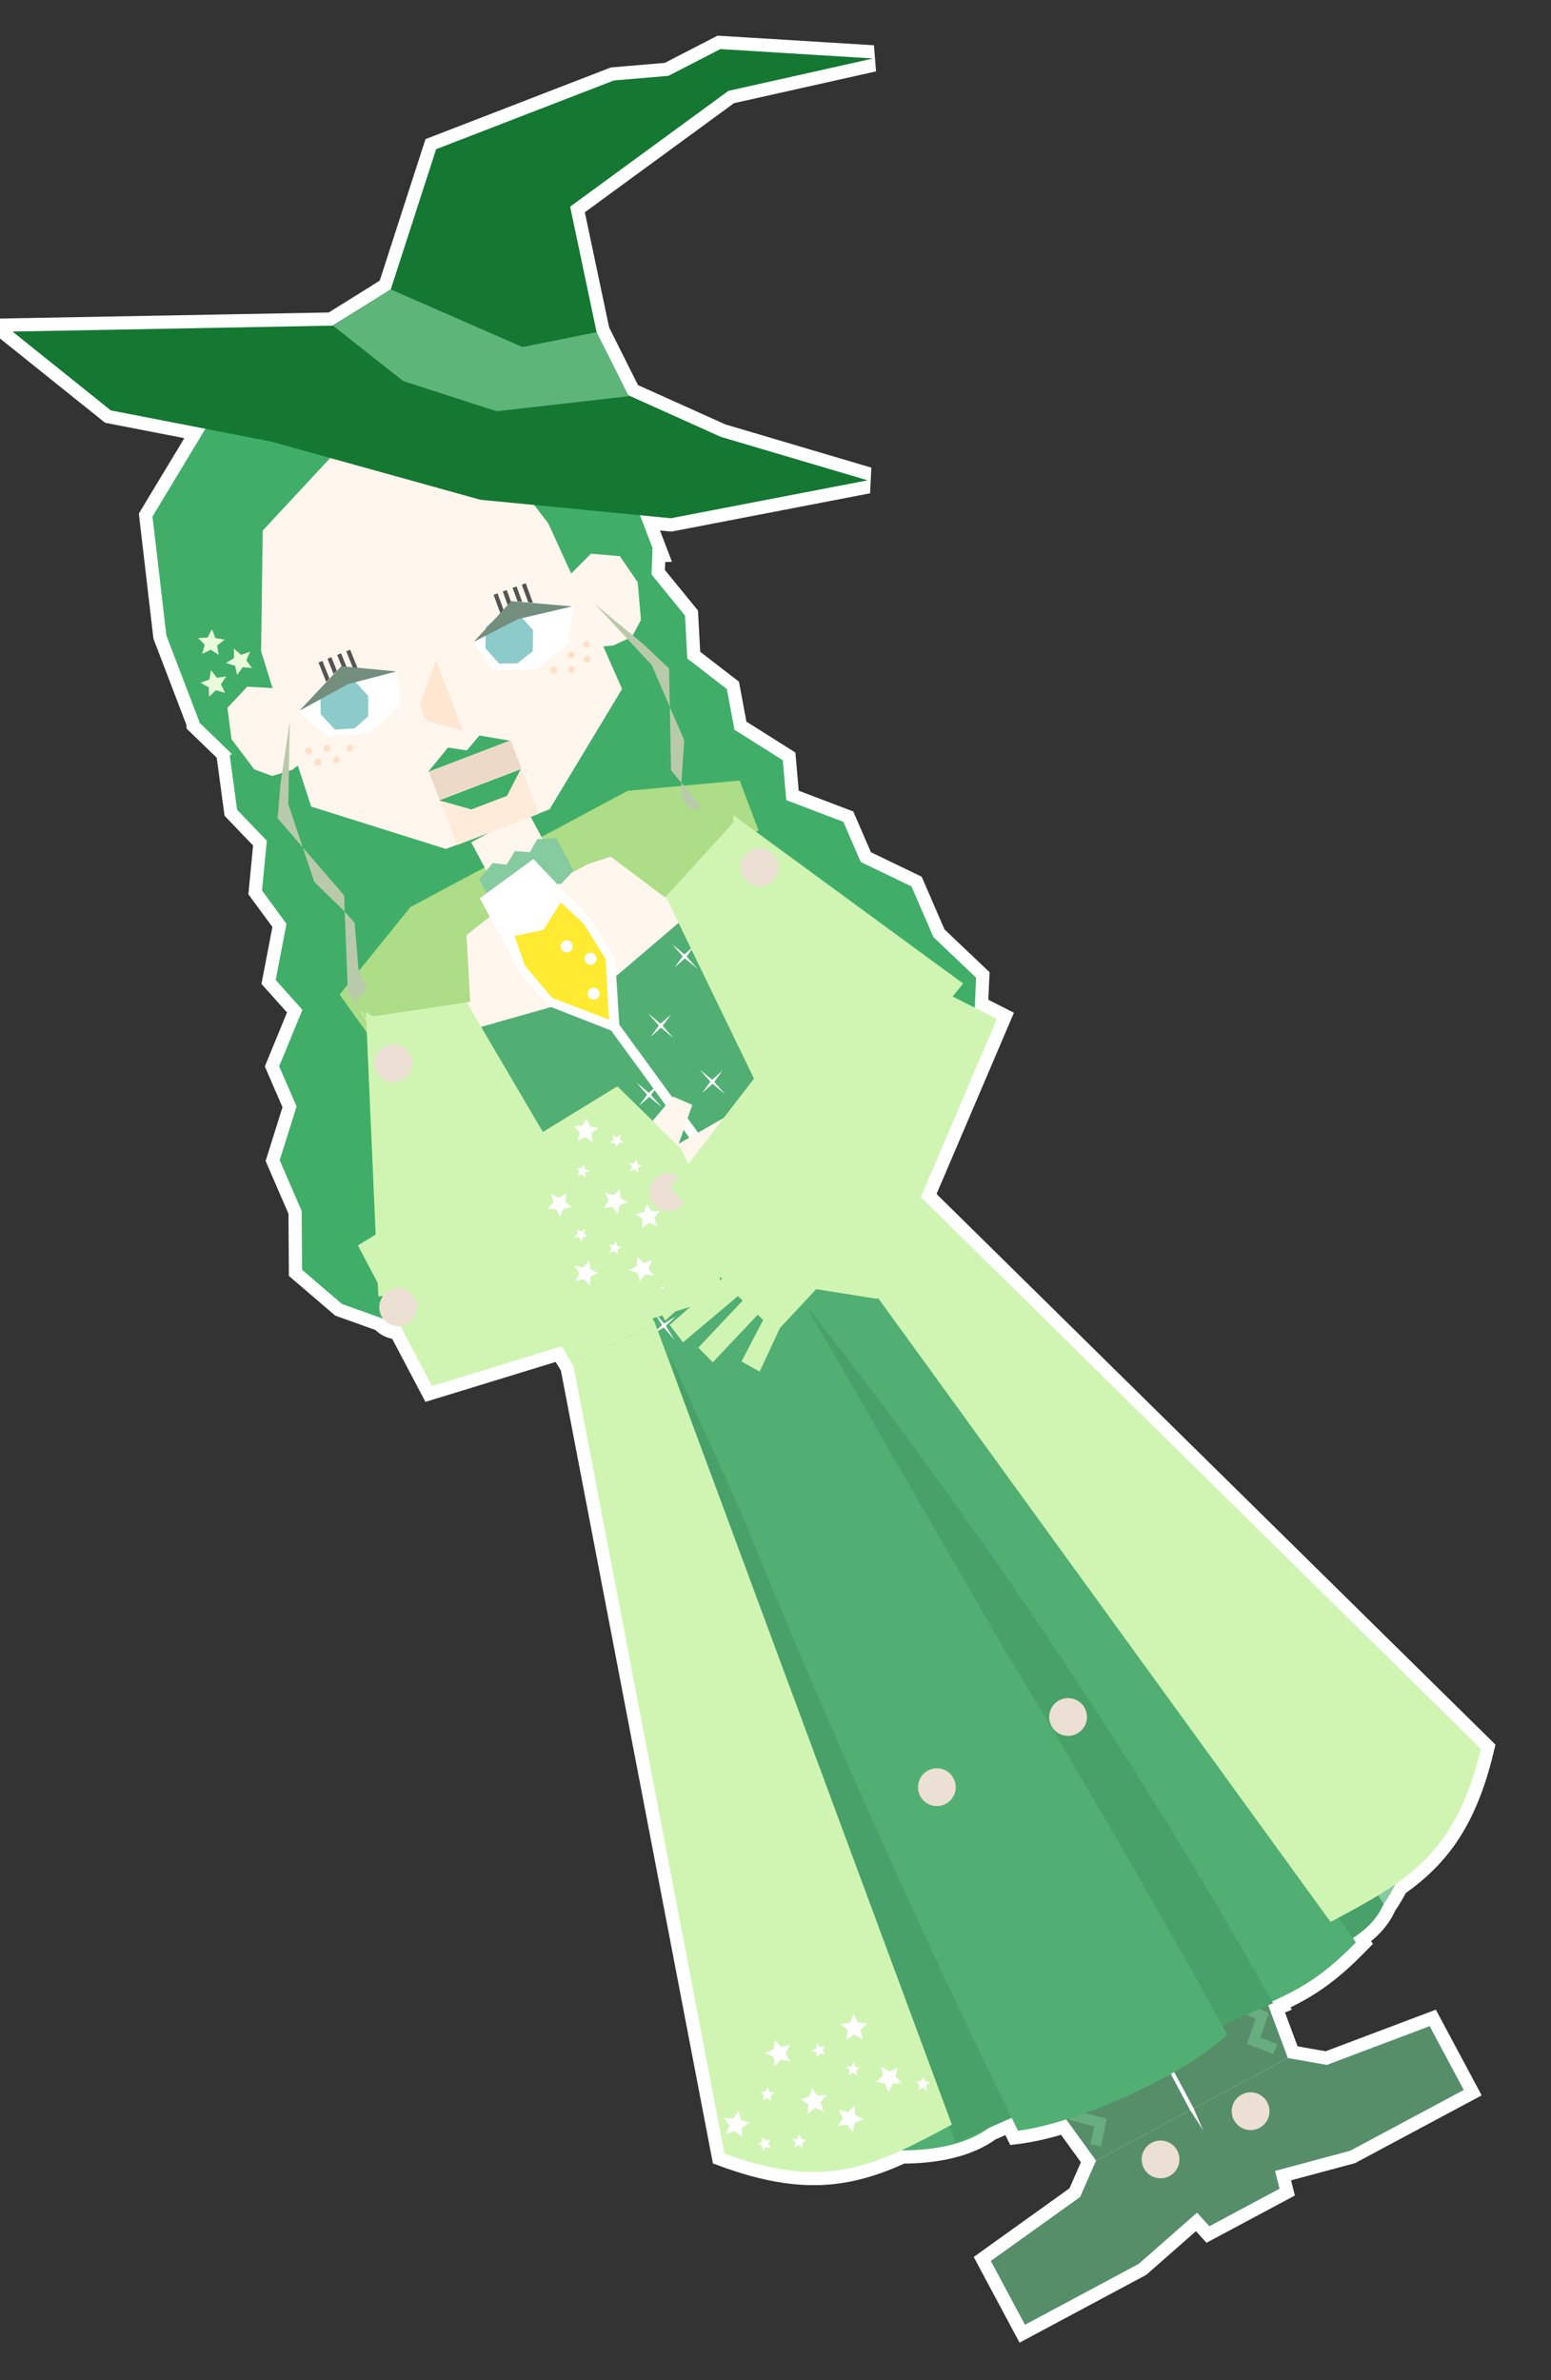 <svg width="352" height="540" viewBox="0 0 352 540" fill="none" xmlns="http://www.w3.org/2000/svg">
<rect x="0" y="0" width="352" height="540" fill="#333333" stroke="none"/>
<g clip-path="url(#clip0_3141_10689)">
<mask id="path-1-outside-1_3141_10689" maskUnits="userSpaceOnUse" x="-6.162" y="7.134" width="346" height="525" fill="black">
<rect fill="white" x="-6.162" y="7.134" width="346" height="525"/>
<path fill-rule="evenodd" clip-rule="evenodd" d="M198.161 13.266L165.312 20.616L129.396 46.885L135.404 75.375L135.426 75.37L142.596 89.673L163.606 99.119L196.9 108.974L152.239 117.58L145.251 116.901L148.197 124.606L147.932 124.615L148.082 124.872L147.857 130.332L155.467 139.66L155.985 149.403L164.967 156.333L166.685 165.555L177.657 172.478L178.447 181.533L191.402 186.457L195.349 195.568L206.864 201.116L211.85 212.625L221.528 221.816L221.221 228.628L226.25 231.175L208.988 271.591L336.086 396.772C332.162 413.17 325.792 421.152 316.682 427.49C315.899 429.077 315.021 430.579 314.024 431.987L314.025 431.987C312.512 435.448 310.054 437.704 307.047 439.725C307.271 440.049 307.494 440.373 307.718 440.694C300.127 448.477 295.103 451.132 288.709 454.102L288.926 454.489L287.826 454.96L292.277 466.931L270.91 478.362L266.493 470.106C266.236 470.254 265.978 470.4 265.718 470.547L270.121 478.777L248.753 490.208L241.984 480.855C237.946 482.122 234.184 483.019 231.027 483.413C230.549 482.44 230.07 481.465 229.59 480.487L224.376 482.804C219.212 486.635 211.663 487.896 204.577 487.868C192.838 493.252 182.19 495.155 164.424 488.601L130.143 309.856L130.146 309.855L127.456 305.443L98.047 314.462L90.869 300.844L90.825 300.849C90.79 300.853 90.755 300.856 90.72 300.859C89.211 300.985 87.82 300.313 86.962 299.195L77.605 295.839L68.55 288.086L68.464 274.74L63.478 263.231L67.308 251.035L63.36 241.924L68.628 229.106L62.563 222.336L65.018 209.597L59.465 202.036L60.553 190.743L53.8 183.702L52.139 171.322L52.655 171.099L45.237 163.922L45.207 163.654L37.756 144.169L34.609 117.184L46.62 97.28L25.148 93.11L2.838 75.223L75.496 73.879L75.497 73.878L85.299 67.769L88.65 65.643L88.686 65.658L98.981 33.849L139.322 18.256L151.709 17.205L163.493 11.134L198.161 13.266ZM248.757 490.21L270.129 478.776L273.014 483.233L270.908 478.364L292.28 466.93L292.286 466.922L301.137 468.483L324.461 459.687L332.206 474.163L306.405 487.966L289.374 492.531L290.389 496.573L282.373 500.861L282.37 500.858L274.465 505.087L271.666 502L258.417 513.634L232.617 527.436L224.872 512.96L245.134 498.44L248.746 490.21L248.757 490.21Z"/>
</mask>
<path fill-rule="evenodd" clip-rule="evenodd" d="M198.161 13.266L165.312 20.616L129.396 46.885L135.404 75.375L135.426 75.37L142.596 89.673L163.606 99.119L196.9 108.974L152.239 117.58L145.251 116.901L148.197 124.606L147.932 124.615L148.082 124.872L147.857 130.332L155.467 139.66L155.985 149.403L164.967 156.333L166.685 165.555L177.657 172.478L178.447 181.533L191.402 186.457L195.349 195.568L206.864 201.116L211.85 212.625L221.528 221.816L221.221 228.628L226.25 231.175L208.988 271.591L336.086 396.772C332.162 413.17 325.792 421.152 316.682 427.49C315.899 429.077 315.021 430.579 314.024 431.987L314.025 431.987C312.512 435.448 310.054 437.704 307.047 439.725C307.271 440.049 307.494 440.373 307.718 440.694C300.127 448.477 295.103 451.132 288.709 454.102L288.926 454.489L287.826 454.96L292.277 466.931L270.91 478.362L266.493 470.106C266.236 470.254 265.978 470.4 265.718 470.547L270.121 478.777L248.753 490.208L241.984 480.855C237.946 482.122 234.184 483.019 231.027 483.413C230.549 482.44 230.07 481.465 229.59 480.487L224.376 482.804C219.212 486.635 211.663 487.896 204.577 487.868C192.838 493.252 182.19 495.155 164.424 488.601L130.143 309.856L130.146 309.855L127.456 305.443L98.047 314.462L90.869 300.844L90.825 300.849C90.79 300.853 90.755 300.856 90.72 300.859C89.211 300.985 87.82 300.313 86.962 299.195L77.605 295.839L68.55 288.086L68.464 274.74L63.478 263.231L67.308 251.035L63.36 241.924L68.628 229.106L62.563 222.336L65.018 209.597L59.465 202.036L60.553 190.743L53.8 183.702L52.139 171.322L52.655 171.099L45.237 163.922L45.207 163.654L37.756 144.169L34.609 117.184L46.62 97.28L25.148 93.11L2.838 75.223L75.496 73.879L75.497 73.878L85.299 67.769L88.65 65.643L88.686 65.658L98.981 33.849L139.322 18.256L151.709 17.205L163.493 11.134L198.161 13.266ZM248.757 490.21L270.129 478.776L273.014 483.233L270.908 478.364L292.28 466.93L292.286 466.922L301.137 468.483L324.461 459.687L332.206 474.163L306.405 487.966L289.374 492.531L290.389 496.573L282.373 500.861L282.37 500.858L274.465 505.087L271.666 502L258.417 513.634L232.617 527.436L224.872 512.96L245.134 498.44L248.746 490.21L248.757 490.21Z" fill="#ECDFD3"/>
<path d="M165.312 20.616L164.657 17.689L164.046 17.825L163.541 18.195L165.312 20.616ZM198.161 13.266L198.816 16.194L198.345 10.272L198.161 13.266ZM129.396 46.885L127.625 44.464L126.061 45.608L126.46 47.504L129.396 46.885ZM135.404 75.375L132.469 75.994L133.081 78.898L135.992 78.316L135.404 75.375ZM135.426 75.37L138.108 74.026L137.082 71.98L134.838 72.428L135.426 75.37ZM142.596 89.673L139.914 91.018L140.393 91.972L141.366 92.409L142.596 89.673ZM163.606 99.119L162.376 101.855L162.56 101.938L162.755 101.995L163.606 99.119ZM196.9 108.974L197.468 111.92L197.752 106.097L196.9 108.974ZM152.239 117.58L151.949 120.566L152.381 120.608L152.807 120.526L152.239 117.58ZM145.251 116.901L145.541 113.915L140.718 113.447L142.449 117.973L145.251 116.901ZM148.197 124.606L148.304 127.604L152.499 127.454L150.999 123.534L148.197 124.606ZM147.932 124.615L147.826 121.617L142.82 121.795L145.339 126.124L147.932 124.615ZM148.082 124.872L151.079 124.995L151.115 124.12L150.674 123.363L148.082 124.872ZM147.857 130.332L144.86 130.209L144.813 131.346L145.533 132.228L147.857 130.332ZM155.467 139.66L158.462 139.501L158.41 138.523L157.791 137.764L155.467 139.66ZM155.985 149.403L152.989 149.562L153.062 150.937L154.152 151.778L155.985 149.403ZM164.967 156.333L167.917 155.783L167.707 154.657L166.8 153.957L164.967 156.333ZM166.685 165.555L163.735 166.105L163.975 167.393L165.084 168.093L166.685 165.555ZM177.657 172.478L180.645 172.217L180.516 170.734L179.257 169.94L177.657 172.478ZM178.447 181.533L175.458 181.793L175.622 183.668L177.381 184.337L178.447 181.533ZM191.402 186.457L194.154 185.264L193.651 184.103L192.467 183.653L191.402 186.457ZM195.349 195.568L192.596 196.761L193.04 197.786L194.047 198.271L195.349 195.568ZM206.864 201.116L209.617 199.923L209.173 198.898L208.166 198.413L206.864 201.116ZM211.85 212.625L209.097 213.817L209.341 214.379L209.784 214.8L211.85 212.625ZM221.528 221.816L224.524 221.952L224.586 220.584L223.594 219.641L221.528 221.816ZM221.221 228.628L218.224 228.493L218.136 230.429L219.865 231.305L221.221 228.628ZM226.25 231.175L229.009 232.353L230.113 229.768L227.605 228.498L226.25 231.175ZM208.988 271.591L206.229 270.413L205.426 272.294L206.883 273.729L208.988 271.591ZM336.086 396.772L339.003 397.47L339.397 395.823L338.191 394.635L336.086 396.772ZM316.682 427.49L314.969 425.027L314.334 425.468L313.992 426.162L316.682 427.49ZM314.024 431.987L311.576 430.253L310.417 431.889L311.485 433.585L314.024 431.987ZM314.025 431.987L316.774 433.189L317.41 431.733L316.563 430.389L314.025 431.987ZM307.047 439.725L305.373 437.235L302.851 438.93L304.579 441.431L307.047 439.725ZM307.718 440.694L309.865 442.789L311.593 441.018L310.183 438.985L307.718 440.694ZM288.709 454.102L287.445 451.382L284.511 452.745L286.091 455.568L288.709 454.102ZM288.926 454.489L290.105 457.248L293.173 455.936L291.543 453.024L288.926 454.489ZM287.826 454.96L286.646 452.201L284.018 453.325L285.014 456.005L287.826 454.96ZM292.277 466.931L293.692 469.576L296.002 468.341L295.089 465.885L292.277 466.931ZM270.91 478.362L268.264 479.777L269.68 482.423L272.325 481.007L270.91 478.362ZM266.493 470.106L269.138 468.691L267.681 465.967L265.001 467.504L266.493 470.106ZM265.718 470.547L264.247 467.932L261.687 469.372L263.072 471.962L265.718 470.547ZM270.121 478.777L271.536 481.422L274.181 480.007L272.766 477.362L270.121 478.777ZM248.753 490.208L246.323 491.967L247.859 494.089L250.168 492.853L248.753 490.208ZM241.984 480.855L244.414 479.096L243.147 477.346L241.086 477.993L241.984 480.855ZM231.027 483.413L228.336 484.737L229.279 486.654L231.399 486.389L231.027 483.413ZM229.59 480.487L232.284 479.166L231.013 476.572L228.372 477.745L229.59 480.487ZM224.376 482.804L223.158 480.062L222.855 480.197L222.589 480.394L224.376 482.804ZM204.577 487.868L204.589 484.868L203.928 484.865L203.327 485.141L204.577 487.868ZM164.424 488.601L161.477 489.166L161.796 490.829L163.385 491.415L164.424 488.601ZM130.143 309.856L128.722 307.214L126.782 308.258L127.197 310.422L130.143 309.856ZM130.146 309.855L131.567 312.497L134.356 310.997L132.707 308.293L130.146 309.855ZM127.456 305.443L130.017 303.881L128.804 301.891L126.576 302.575L127.456 305.443ZM98.047 314.462L95.393 315.861L96.551 318.059L98.927 317.33L98.047 314.462ZM90.869 300.844L93.523 299.445L92.568 297.633L90.533 297.863L90.869 300.844ZM90.825 300.849L91.145 303.832L91.153 303.831L91.161 303.83L90.825 300.849ZM90.72 300.859L90.969 303.849L90.969 303.849L90.72 300.859ZM86.962 299.195L89.342 297.369L88.805 296.669L87.975 296.371L86.962 299.195ZM77.605 295.839L75.653 298.118L76.072 298.477L76.592 298.663L77.605 295.839ZM68.55 288.086L65.55 288.106L65.559 289.475L66.599 290.365L68.55 288.086ZM68.464 274.74L71.464 274.72L71.46 274.108L71.217 273.547L68.464 274.74ZM63.478 263.231L60.616 262.332L60.281 263.398L60.725 264.423L63.478 263.231ZM67.308 251.035L70.17 251.934L70.504 250.868L70.06 249.843L67.308 251.035ZM63.36 241.924L60.586 240.784L60.104 241.955L60.608 243.117L63.36 241.924ZM68.628 229.106L71.403 230.246L72.119 228.505L70.863 227.104L68.628 229.106ZM62.563 222.336L59.617 221.768L59.336 223.229L60.329 224.338L62.563 222.336ZM65.018 209.597L67.964 210.165L68.212 208.877L67.436 207.821L65.018 209.597ZM59.465 202.036L56.478 201.748L56.368 202.889L57.047 203.812L59.465 202.036ZM60.553 190.743L63.539 191.031L63.671 189.661L62.718 188.667L60.553 190.743ZM53.8 183.702L50.827 184.101L50.957 185.071L51.635 185.778L53.8 183.702ZM52.139 171.322L50.947 168.569L48.864 169.471L49.166 171.721L52.139 171.322ZM52.655 171.099L53.847 173.851L57.969 172.066L54.741 168.943L52.655 171.099ZM45.237 163.922L42.257 164.261L42.378 165.33L43.151 166.078L45.237 163.922ZM45.207 163.654L48.188 163.314L48.145 162.937L48.009 162.582L45.207 163.654ZM37.756 144.169L34.776 144.516L34.819 144.89L34.954 145.241L37.756 144.169ZM34.609 117.184L32.041 115.634L31.511 116.513L31.629 117.532L34.609 117.184ZM46.62 97.28L49.188 98.83L51.407 95.154L47.191 94.335L46.62 97.28ZM25.148 93.11L23.272 95.451L23.85 95.914L24.577 96.055L25.148 93.11ZM2.838 75.223L2.782 72.224L-5.508 72.377L0.961 77.564L2.838 75.223ZM75.496 73.879L75.552 76.878L77.938 76.834L78.432 74.499L75.496 73.879ZM75.497 73.878L73.91 71.332L72.826 72.007L72.561 73.257L75.497 73.878ZM85.299 67.769L86.886 70.315L86.896 70.309L86.907 70.302L85.299 67.769ZM88.65 65.643L89.853 62.894L88.391 62.255L87.043 63.11L88.65 65.643ZM88.686 65.658L87.484 68.407L90.52 69.735L91.54 66.582L88.686 65.658ZM98.981 33.849L97.9 31.051L96.567 31.566L96.127 32.925L98.981 33.849ZM139.322 18.256L139.069 15.267L138.641 15.303L138.241 15.458L139.322 18.256ZM151.709 17.205L151.963 20.195L152.555 20.144L153.083 19.872L151.709 17.205ZM163.493 11.134L163.677 8.14L162.853 8.089L162.119 8.468L163.493 11.134ZM270.129 478.776L272.647 477.146L271.148 474.829L268.714 476.131L270.129 478.776ZM248.757 490.21L248.842 493.208L249.549 493.188L250.172 492.855L248.757 490.21ZM273.014 483.233L270.495 484.863L275.767 482.043L273.014 483.233ZM270.908 478.364L269.493 475.719L267.059 477.021L268.155 479.555L270.908 478.364ZM292.28 466.93L293.695 469.576L294.322 469.241L294.731 468.66L292.28 466.93ZM292.286 466.922L292.808 463.967L290.933 463.636L289.836 465.192L292.286 466.922ZM301.137 468.483L300.616 471.438L301.426 471.581L302.196 471.29L301.137 468.483ZM324.461 459.687L327.106 458.272L325.865 455.951L323.403 456.88L324.461 459.687ZM332.206 474.163L333.621 476.808L336.266 475.393L334.851 472.748L332.206 474.163ZM306.405 487.966L307.182 490.864L307.516 490.774L307.82 490.611L306.405 487.966ZM289.374 492.531L288.598 489.634L285.746 490.398L286.465 493.262L289.374 492.531ZM290.389 496.573L291.804 499.218L293.869 498.113L293.299 495.842L290.389 496.573ZM282.373 500.861L279.956 502.638L281.496 504.733L283.788 503.506L282.373 500.861ZM282.37 500.858L284.788 499.081L283.248 496.986L280.955 498.212L282.37 500.858ZM274.465 505.087L272.243 507.102L273.816 508.836L275.88 507.732L274.465 505.087ZM271.666 502L273.889 499.985L271.906 497.797L269.687 499.745L271.666 502ZM258.417 513.634L259.832 516.279L260.137 516.116L260.397 515.888L258.417 513.634ZM232.617 527.436L229.971 528.852L231.387 531.497L234.032 530.082L232.617 527.436ZM224.872 512.96L223.125 510.522L220.986 512.055L222.227 514.376L224.872 512.96ZM245.134 498.44L246.881 500.878L247.55 500.399L247.881 499.646L245.134 498.44ZM248.746 490.21L248.662 487.211L246.763 487.265L245.999 489.004L248.746 490.21ZM165.967 23.544L198.816 16.194L197.506 10.338L164.657 17.689L165.967 23.544ZM131.167 49.307L167.083 23.038L163.541 18.195L127.625 44.464L131.167 49.307ZM138.339 74.755L132.331 46.266L126.46 47.504L132.469 75.994L138.339 74.755ZM134.838 72.428L134.816 72.433L135.992 78.316L136.014 78.312L134.838 72.428ZM145.278 88.329L138.108 74.026L132.744 76.715L139.914 91.018L145.278 88.329ZM164.836 96.382L143.826 86.937L141.366 92.409L162.376 101.855L164.836 96.382ZM197.752 106.097L164.458 96.242L162.755 101.995L196.049 111.851L197.752 106.097ZM152.807 120.526L197.468 111.92L196.333 106.028L151.671 114.634L152.807 120.526ZM144.961 119.887L151.949 120.566L152.529 114.594L145.541 113.915L144.961 119.887ZM150.999 123.534L148.053 115.83L142.449 117.973L145.395 125.677L150.999 123.534ZM148.039 127.613L148.304 127.604L148.091 121.607L147.826 121.617L148.039 127.613ZM150.674 123.363L150.525 123.106L145.339 126.124L145.489 126.381L150.674 123.363ZM150.855 130.455L151.079 124.995L145.084 124.749L144.86 130.209L150.855 130.455ZM157.791 137.764L150.182 128.436L145.533 132.228L153.142 141.557L157.791 137.764ZM158.981 149.243L158.462 139.501L152.471 139.82L152.989 149.562L158.981 149.243ZM166.8 153.957L157.818 147.027L154.152 151.778L163.135 158.708L166.8 153.957ZM169.634 165.006L167.917 155.783L162.018 156.882L163.735 166.105L169.634 165.006ZM179.257 169.94L168.285 163.018L165.084 168.093L176.056 175.015L179.257 169.94ZM181.436 181.272L180.645 172.217L174.668 172.738L175.458 181.793L181.436 181.272ZM192.467 183.653L179.513 178.728L177.381 184.337L190.336 189.261L192.467 183.653ZM198.101 194.376L194.154 185.264L188.649 187.65L192.596 196.761L198.101 194.376ZM208.166 198.413L196.651 192.865L194.047 198.271L205.562 203.819L208.166 198.413ZM214.603 211.432L209.617 199.923L204.112 202.308L209.097 213.817L214.603 211.432ZM223.594 219.641L213.916 210.45L209.784 214.8L219.461 223.992L223.594 219.641ZM224.217 228.763L224.524 221.952L218.531 221.681L218.224 228.493L224.217 228.763ZM227.605 228.498L222.576 225.952L219.865 231.305L224.895 233.851L227.605 228.498ZM211.747 272.77L229.009 232.353L223.492 229.996L206.229 270.413L211.747 272.77ZM338.191 394.635L211.093 269.454L206.883 273.729L333.98 398.909L338.191 394.635ZM318.395 429.952C323.183 426.622 327.349 422.786 330.825 417.566C334.291 412.363 336.982 405.918 339.003 397.47L333.168 396.074C331.266 404.023 328.81 409.769 325.831 414.241C322.864 418.696 319.291 422.02 314.969 425.027L318.395 429.952ZM316.472 433.72C317.571 432.169 318.528 430.528 319.372 428.818L313.992 426.162C313.269 427.625 312.471 428.989 311.576 430.253L316.472 433.72ZM316.563 430.389L316.563 430.388L311.485 433.585L311.486 433.586L316.563 430.389ZM308.72 442.215C311.968 440.032 314.941 437.381 316.774 433.189L311.276 430.786C310.083 433.515 308.141 435.375 305.373 437.235L308.72 442.215ZM310.183 438.985C309.961 438.665 309.738 438.343 309.515 438.02L304.579 441.431C304.804 441.756 305.028 442.081 305.252 442.404L310.183 438.985ZM289.973 456.823C296.589 453.749 301.949 450.906 309.865 442.789L305.57 438.6C298.305 446.049 293.617 448.514 287.445 451.382L289.973 456.823ZM291.543 453.024L291.327 452.637L286.091 455.568L286.308 455.955L291.543 453.024ZM289.005 457.718L290.105 457.248L287.746 451.731L286.646 452.201L289.005 457.718ZM295.089 465.885L290.638 453.914L285.014 456.005L289.465 467.977L295.089 465.885ZM272.325 481.007L293.692 469.576L290.862 464.286L269.494 475.717L272.325 481.007ZM263.848 471.522L268.264 479.777L273.555 476.947L269.138 468.691L263.848 471.522ZM267.189 473.161C267.456 473.011 267.721 472.86 267.985 472.709L265.001 467.504C264.751 467.647 264.5 467.79 264.247 467.932L267.189 473.161ZM272.766 477.362L268.363 469.132L263.072 471.962L267.475 480.192L272.766 477.362ZM250.168 492.853L271.536 481.422L268.706 476.132L247.338 487.563L250.168 492.853ZM239.553 482.614L246.323 491.967L251.183 488.449L244.414 479.096L239.553 482.614ZM231.399 486.389C234.794 485.966 238.741 485.017 242.882 483.718L241.086 477.993C237.151 479.227 233.574 480.072 230.656 480.436L231.399 486.389ZM226.897 481.807C227.377 482.787 227.857 483.764 228.336 484.737L233.719 482.088C233.241 481.117 232.763 480.143 232.284 479.166L226.897 481.807ZM225.595 485.545L230.809 483.228L228.372 477.745L223.158 480.062L225.595 485.545ZM204.565 490.868C211.87 490.897 220.216 489.626 226.164 485.213L222.589 480.394C218.207 483.645 211.457 484.895 204.589 484.868L204.565 490.868ZM163.385 491.415C172.542 494.794 180.059 496.063 186.916 495.707C193.779 495.351 199.761 493.377 205.828 490.595L203.327 485.141C197.654 487.743 192.443 489.413 186.605 489.715C180.762 490.019 174.072 488.963 165.462 485.786L163.385 491.415ZM127.197 310.422L161.477 489.166L167.37 488.036L133.089 309.291L127.197 310.422ZM128.725 307.213L128.722 307.214L131.564 312.499L131.567 312.497L128.725 307.213ZM124.894 307.004L127.584 311.417L132.707 308.293L130.017 303.881L124.894 307.004ZM98.927 317.33L128.335 308.311L126.576 302.575L97.167 311.594L98.927 317.33ZM88.215 302.243L95.393 315.861L100.701 313.063L93.523 299.445L88.215 302.243ZM91.161 303.83L91.206 303.825L90.533 297.863L90.489 297.868L91.161 303.83ZM90.969 303.849C91.028 303.844 91.088 303.838 91.145 303.832L90.504 297.866C90.493 297.868 90.481 297.869 90.471 297.87L90.969 303.849ZM84.582 301.022C86.035 302.915 88.401 304.063 90.969 303.849L90.471 297.869C90.021 297.907 89.604 297.711 89.342 297.369L84.582 301.022ZM76.592 298.663L85.949 302.019L87.975 296.371L78.617 293.015L76.592 298.663ZM66.599 290.365L75.653 298.118L79.556 293.561L70.502 285.807L66.599 290.365ZM65.464 274.759L65.55 288.106L71.55 288.067L71.464 274.72L65.464 274.759ZM60.725 264.423L65.711 275.932L71.217 273.547L66.231 262.038L60.725 264.423ZM64.445 250.137L60.616 262.332L66.34 264.129L70.17 251.934L64.445 250.137ZM60.608 243.117L64.555 252.228L70.06 249.843L66.113 240.732L60.608 243.117ZM65.854 227.965L60.586 240.784L66.135 243.064L71.403 230.246L65.854 227.965ZM60.329 224.338L66.394 231.107L70.863 227.104L64.798 220.334L60.329 224.338ZM62.072 209.029L59.617 221.768L65.509 222.903L67.964 210.165L62.072 209.029ZM57.047 203.812L62.6 211.373L67.436 207.821L61.882 200.26L57.047 203.812ZM57.566 190.456L56.478 201.748L62.451 202.324L63.539 191.031L57.566 190.456ZM51.635 185.778L58.387 192.82L62.718 188.667L55.965 181.625L51.635 185.778ZM49.166 171.721L50.827 184.101L56.773 183.303L55.112 170.923L49.166 171.721ZM51.462 168.346L50.947 168.569L53.331 174.075L53.847 173.851L51.462 168.346ZM43.151 166.078L50.569 173.255L54.741 168.943L47.324 161.766L43.151 166.078ZM42.226 163.993L42.257 164.261L48.218 163.582L48.188 163.314L42.226 163.993ZM34.954 145.241L42.405 164.725L48.009 162.582L40.558 143.097L34.954 145.241ZM31.629 117.532L34.776 144.516L40.736 143.822L37.589 116.837L31.629 117.532ZM44.051 95.73L32.041 115.634L37.178 118.734L49.188 98.83L44.051 95.73ZM24.577 96.055L46.048 100.225L47.191 94.335L25.72 90.165L24.577 96.055ZM0.961 77.564L23.272 95.451L27.025 90.77L4.714 72.882L0.961 77.564ZM75.441 70.879L2.782 72.224L2.893 78.223L75.552 76.878L75.441 70.879ZM72.561 73.257L72.561 73.258L78.432 74.499L78.432 74.498L72.561 73.257ZM83.713 65.223L73.91 71.332L77.083 76.424L86.886 70.315L83.713 65.223ZM87.043 63.11L83.692 65.236L86.907 70.302L90.258 68.176L87.043 63.11ZM89.888 62.91L89.853 62.894L87.448 68.391L87.484 68.407L89.888 62.91ZM96.127 32.925L85.832 64.735L91.54 66.582L101.836 34.773L96.127 32.925ZM138.241 15.458L97.9 31.051L100.063 36.647L140.404 21.054L138.241 15.458ZM151.456 14.216L139.069 15.267L139.576 21.245L151.963 20.195L151.456 14.216ZM162.119 8.468L150.336 14.539L153.083 19.872L164.867 13.801L162.119 8.468ZM198.345 10.272L163.677 8.14L163.309 14.129L197.977 16.26L198.345 10.272ZM268.714 476.131L247.342 487.564L250.172 492.855L271.544 481.421L268.714 476.131ZM275.532 481.603L272.647 477.146L267.61 480.406L270.495 484.863L275.532 481.603ZM268.155 479.555L270.26 484.424L275.767 482.043L273.662 477.173L268.155 479.555ZM290.865 464.285L269.493 475.719L272.324 481.009L293.695 469.576L290.865 464.285ZM289.836 465.192L289.829 465.2L294.731 468.66L294.737 468.652L289.836 465.192ZM301.659 465.529L292.808 463.967L291.765 469.876L300.616 471.438L301.659 465.529ZM323.403 456.88L300.079 465.676L302.196 471.29L325.52 462.494L323.403 456.88ZM334.851 472.748L327.106 458.272L321.816 461.102L329.56 475.578L334.851 472.748ZM307.82 490.611L333.621 476.808L330.79 471.518L304.99 485.321L307.82 490.611ZM290.151 495.429L307.182 490.864L305.628 485.068L288.598 489.634L290.151 495.429ZM293.299 495.842L292.284 491.801L286.465 493.262L287.479 497.303L293.299 495.842ZM283.788 503.506L291.804 499.218L288.974 493.927L280.958 498.216L283.788 503.506ZM279.953 502.634L279.956 502.638L284.79 499.084L284.788 499.081L279.953 502.634ZM275.88 507.732L283.786 503.503L280.955 498.212L273.05 502.441L275.88 507.732ZM269.444 504.015L272.243 507.102L276.688 503.072L273.889 499.985L269.444 504.015ZM260.397 515.888L273.646 504.254L269.687 499.745L256.438 511.379L260.397 515.888ZM234.032 530.082L259.832 516.279L257.002 510.988L231.202 524.791L234.032 530.082ZM222.227 514.376L229.971 528.852L235.262 526.021L227.518 511.545L222.227 514.376ZM243.386 496.001L223.125 510.522L226.62 515.399L246.881 500.878L243.386 496.001ZM245.999 489.004L242.387 497.234L247.881 499.646L251.493 491.416L245.999 489.004ZM248.672 487.211L248.662 487.211L248.831 493.209L248.842 493.208L248.672 487.211Z" fill="white" mask="url(#path-1-outside-1_3141_10689)"/>
<path fill-rule="evenodd" clip-rule="evenodd" d="M52.139 171.322L53.8 183.702L60.553 190.743L59.465 202.036L65.018 209.597L62.564 222.336L68.629 229.106L63.361 241.924L67.308 251.035L63.478 263.231L68.464 274.74L68.551 288.086L77.605 295.839L88.394 299.709L106.393 287.355L120.842 288.499L141.399 272.19L147.443 271.396L148.34 273.741L151.912 270.81L156.488 270.209L155.393 267.954L160.105 264.088L186.064 260.246L195.112 248.923L216.435 244.241L220.991 233.725L221.528 221.817L211.851 212.625L206.865 201.116L195.349 195.568L191.402 186.457L178.447 181.533L177.657 172.478L166.685 165.556L164.968 156.333L155.985 149.403L155.467 139.66L147.572 129.981L101.057 150.132L111.819 178.267L98.655 151.171L52.139 171.322Z" fill="#40AE68"/>
<path d="M77.088 225.652L84.141 235.51L128.378 211.844L118.024 192.491L93.141 205.803L77.088 225.652Z" fill="#ADDD86"/>
<path d="M167.869 177.084L172.157 188.422L127.92 212.088L117.566 192.735L142.449 179.422L167.869 177.084Z" fill="#ADDD86"/>
<path d="M188.68 319.84L214.079 306.252L251.647 376.474L226.247 390.062L188.68 319.84Z" fill="#FFF6EE"/>
<path d="M119.85 184.195L106.943 191.1L116.07 208.159L128.977 201.254L119.85 184.195Z" fill="#FFF6EE"/>
<path d="M169.145 289.465L142.037 303.991L88.476 225.842L111.233 207.936L122.348 201.99L169.15 289.474L169.145 289.465Z" fill="#FFF6EE"/>
<path d="M169.143 289.467L196.952 274.59L160.907 187.083L133.446 196.042L122.336 201.986L169.138 289.47L169.147 289.465L169.143 289.467Z" fill="#FFF6EE"/>
<path d="M105.519 258.165L87.594 261.209L93.312 294.884L111.236 291.841L105.519 258.165Z" fill="#FFF6EE"/>
<path d="M174.177 217.686L186.785 204.586L211.395 228.273L198.787 241.373L174.177 217.686Z" fill="#FFF6EE"/>
<path d="M254.847 455.361L236.903 464.961L195.934 406.242L221.307 392.668L254.852 455.359L254.847 455.361Z" fill="#FFF6EE"/>
<path d="M259.886 452.664L277.829 443.065L251.719 376.396L226.345 389.97L259.881 452.667L259.886 452.664Z" fill="#FFF6EE"/>
<path d="M248.758 490.21L270.13 478.777L280.04 494.09L282.482 500.799L274.466 505.087L271.667 502L258.418 513.634L232.617 527.437L224.873 512.961L245.134 498.44L248.747 490.21L248.758 490.21Z" fill="#568E6A"/>
<path d="M270.125 478.775L248.753 490.209L209.225 435.594L238.608 419.874L270.12 478.777L270.125 478.775Z" fill="#568E6A"/>
<path d="M212.752 435.151L219.608 436.78L217.677 442.222L223.129 443.362L222.223 448.75L227.769 449.983L226.871 455.426L231.925 455.412L231.092 461.48L235.9 462.103L235.17 467.336L239.752 468.277L239.499 473.551L244.915 474.848L244.023 480.047L249.765 481.564L248.666 486.715" stroke="#68AD7F" stroke-width="2.42" stroke-miterlimit="10"/>
<path d="M292.28 466.931L270.908 478.364L278.147 495.107L282.373 500.861L290.389 496.573L289.374 492.531L306.405 487.966L332.205 474.163L324.461 459.687L301.137 468.484L292.286 466.922L292.28 466.931Z" fill="#568E6A"/>
<path d="M270.906 478.365L292.277 466.931L268.781 403.739L239.398 419.459L270.91 478.362L270.906 478.365Z" fill="#568E6A"/>
<path d="M266.453 406.422L264.004 413.03L269.603 414.443L267.525 419.612L272.51 421.848L270.458 427.146L275.484 429.419L272.668 433.616L278.178 436.291L276.028 440.636L280.786 442.932L279.026 447.267L283.554 449.983L281.628 455.208L286.447 457.351L284.523 462.97L289.417 464.914" stroke="#68AD7F" stroke-width="2.42" stroke-miterlimit="10"/>
<path d="M183.753 322.475L158.354 336.064L195.921 406.286L221.321 392.697L183.753 322.475Z" fill="#FFF6EE"/>
<path d="M147.079 149.315L128.513 172.456L92.147 186.363L63.889 181.967L45.238 163.922L41.861 134.25L133.209 99.317L148.083 124.872L147.079 149.315Z" fill="#40AE68"/>
<path d="M78.319 94.729L50.101 118.355L61.687 155.558L70.623 182.992L101.208 192.608L113.884 187.76" fill="#FFF6EE"/>
<path d="M76.486 95.535L113.268 94.304L129.462 129.744L141.177 156.312L124.715 183.623L112.038 188.47" fill="#FFF6EE"/>
<path d="M64.569 159.928L63.316 156.199L56.116 155.792L51.614 160.596L52.537 167.69L57.709 174.558L61.77 176.049L66.242 174.691L68.881 172.742L64.569 159.928Z" fill="#FFF6EE"/>
<path d="M130.589 134.331L129.029 130.72L134.124 125.622L140.679 126.186L144.726 132.086L145.466 140.649L143.436 144.469L139.199 146.442L135.932 146.751L130.594 134.329L130.585 134.333L130.589 134.331Z" fill="#FFF6EE"/>
<path d="M59.198 152.15L45.323 163.958L37.756 144.169L34.609 117.184L47.64 95.589L73.003 79.729L101.22 75.093L123.099 81.9L139.667 102.298L148.197 124.605L129.486 125.271L110.641 100.865L80.119 98.337L59.63 120.373L59.198 152.15Z" fill="#40AE68"/>
<path d="M51.345 153.468L50.135 155.249L51.071 157.187L49.004 156.587L47.449 158.075L47.381 155.924L45.485 154.906L47.51 154.177L47.893 152.059L49.212 153.759L51.345 153.468Z" fill="#E9FBDB"/>
<path d="M56.737 147.857L55.905 149.842L57.206 151.556L55.061 151.378L53.833 153.145L53.34 151.05L51.279 150.428L53.119 149.312L53.074 147.16L54.704 148.565L56.737 147.857Z" fill="#E9FBDB"/>
<path d="M50.981 145.113L49.298 146.454L49.617 148.583L47.821 147.396L45.895 148.357L46.468 146.282L44.959 144.748L47.109 144.652L48.103 142.742L48.858 144.758L50.981 145.113Z" fill="#E9FBDB"/>
<path d="M97.377 175.125L115.94 168.026L122.293 184.637L103.729 191.736L97.377 175.125Z" fill="#FFEBD9"/>
<path d="M97.334 175.052L115.883 167.959L118.31 174.304L99.761 181.398L97.334 175.052Z" fill="#EDD9C7"/>
<path d="M115.067 180.553L106.993 183.64L99.662 181.587L118.167 174.511L115.067 180.553Z" fill="#40AE68"/>
<path d="M115.694 168.028L97.189 175.105L101.671 169.603L105.944 170.258L108.798 166.878L115.685 168.032L115.694 168.028Z" fill="#40AE68"/>
<path d="M105.064 165.797L96.59 163.392L95.213 159.79L98.975 149.874L105.062 165.792L105.064 165.797Z" fill="#FFE6D0"/>
<path d="M79.47 147.401L78.584 147.761L80.77 153.234L81.656 152.874L79.47 147.401Z" fill="#545454"/>
<path d="M77.412 148.22L76.525 148.58L78.711 154.053L79.597 153.692L77.412 148.22Z" fill="#545454"/>
<path d="M75.211 149.101L74.324 149.462L76.51 154.934L77.396 154.574L75.211 149.101Z" fill="#545454"/>
<path d="M73.175 149.96L72.289 150.32L74.475 155.793L75.361 155.432L73.175 149.96Z" fill="#545454"/>
<path d="M74.05 167.01L83.486 166.454L91.051 159.988L90.086 152.459L77.297 151.224L67.708 161.393L74.059 167.007L74.05 167.01Z" fill="white"/>
<path d="M76.014 165.533L80.434 165.262L83.58 162.519L83.555 157.858L80.31 154.34L76.199 154.497L72.744 157.355L72.768 162.015L76.014 165.533Z" fill="#8DCBCB"/>
<path d="M77.443 151.144L89.953 152.333L78.998 155.209L67.943 161.26L77.443 151.144Z" fill="#748E7D"/>
<path d="M112.023 134.949L112.924 134.626L114.947 140.16L114.047 140.484L112.023 134.949Z" fill="#545454"/>
<path d="M114.101 134.188L115.002 133.865L117.026 139.4L116.125 139.723L114.101 134.188Z" fill="#545454"/>
<path d="M116.332 133.369L117.232 133.046L119.256 138.58L118.355 138.904L116.332 133.369Z" fill="#545454"/>
<path d="M118.42 132.654L119.32 132.331L121.344 137.865L120.443 138.188L118.42 132.654Z" fill="#545454"/>
<path d="M129.141 145.938L121.742 151.82L111.793 152.051L107.488 145.8L116.189 136.347L130.117 137.522L129.133 145.942L129.141 145.938Z" fill="white"/>
<path d="M120.902 147.75L117.429 150.498L113.255 150.553L110.164 147.066L110.234 142.28L113.4 139.653L117.881 139.476L120.972 142.964L120.902 147.75Z" fill="#8DCBCB"/>
<path d="M116.039 136.382L107.514 145.615L117.594 140.448L129.865 137.578L116.039 136.382Z" fill="#748E7D"/>
<path d="M74.219 170.566C74.652 170.56 74.998 170.204 74.992 169.772C74.986 169.339 74.631 168.992 74.198 168.998C73.765 169.004 73.419 169.36 73.424 169.793C73.43 170.225 73.786 170.572 74.219 170.566Z" fill="#FFE0C6"/>
<path d="M130.137 149.176C129.811 149.46 129.315 149.426 129.031 149.1C128.746 148.774 128.78 148.279 129.106 147.994C129.433 147.709 129.928 147.743 130.212 148.07C130.497 148.396 130.463 148.891 130.137 149.176Z" fill="#FFE0C6"/>
<path d="M72.17 173.725C72.603 173.719 72.949 173.363 72.943 172.93C72.938 172.497 72.582 172.151 72.149 172.157C71.716 172.163 71.37 172.518 71.376 172.951C71.382 173.384 71.737 173.73 72.17 173.725Z" fill="#FFE0C6"/>
<path d="M133.776 150.166C133.449 150.451 132.954 150.417 132.67 150.09C132.385 149.764 132.419 149.269 132.745 148.984C133.071 148.7 133.567 148.734 133.851 149.06C134.136 149.386 134.102 149.881 133.776 150.166Z" fill="#FFE0C6"/>
<path d="M70.041 171.144C70.474 171.138 70.82 170.783 70.814 170.35C70.809 169.917 70.453 169.571 70.02 169.576C69.587 169.582 69.241 169.938 69.247 170.371C69.253 170.804 69.608 171.15 70.041 171.144Z" fill="#FFE0C6"/>
<path d="M133.639 146.824C133.313 147.108 132.817 147.075 132.533 146.748C132.248 146.422 132.282 145.927 132.608 145.642C132.935 145.358 133.43 145.392 133.714 145.718C133.999 146.044 133.965 146.539 133.639 146.824Z" fill="#FFE0C6"/>
<path d="M79.445 170.493C79.878 170.487 80.225 170.131 80.219 169.698C80.213 169.266 79.857 168.919 79.424 168.925C78.992 168.931 78.645 169.286 78.651 169.719C78.657 170.152 79.013 170.499 79.445 170.493Z" fill="#FFE0C6"/>
<path d="M126.199 152.613C125.873 152.898 125.378 152.864 125.093 152.538C124.809 152.212 124.843 151.716 125.169 151.432C125.495 151.147 125.99 151.181 126.275 151.507C126.56 151.834 126.526 152.329 126.199 152.613Z" fill="#FFE0C6"/>
<path d="M76.348 173.148C76.781 173.143 77.127 172.787 77.121 172.354C77.115 171.921 76.76 171.575 76.327 171.581C75.894 171.587 75.548 171.942 75.553 172.375C75.559 172.808 75.915 173.154 76.348 173.148Z" fill="#FFE0C6"/>
<path d="M130.283 152.52C129.957 152.805 129.462 152.771 129.177 152.444C128.893 152.118 128.927 151.623 129.253 151.338C129.579 151.054 130.074 151.088 130.359 151.414C130.643 151.74 130.61 152.235 130.283 152.52Z" fill="#FFE0C6"/>
<path d="M161.124 189.516L168.166 213.124L166.307 191.682L154.637 177.593L155.291 167.971L147.932 150.923L135.089 137.091L146.158 146.286L151.851 151.662L152.293 174.762L154.637 177.593L154.692 181.036L161.116 189.519L161.124 189.516Z" fill="#B9CAAB"/>
<path d="M81.359 220.021L91.867 242.304L78.945 225.093L78.236 206.812L71.329 200.081L65.434 182.473L65.77 163.601L63.661 177.836L63.008 185.639L78.093 203.139L78.236 206.812L80.492 209.413L81.368 220.017L81.359 220.021Z" fill="#B9CAAB"/>
<path d="M196.898 108.975L152.237 117.58L109.025 113.384L61.5 100.171L25.146 93.111L2.835 75.224L75.499 73.879L142.249 89.519L163.603 99.119L196.898 108.975Z" fill="#147832"/>
<path d="M198.159 13.267L165.31 20.617L129.394 46.886L135.511 75.889L142.245 89.518L74.412 79.042L75.495 73.879L88.684 65.66L98.98 33.85L139.321 18.257L151.708 17.206L163.492 11.135L198.159 13.267Z" fill="#147832"/>
<path d="M118.575 78.735L88.649 65.644L75.614 73.915L91.516 86.457L112.723 93.302L142.704 89.892L135.424 75.371L118.575 78.735Z" fill="#5EB579"/>
<path d="M193.143 261.062C256.326 323.018 280.828 362.257 319.328 420.852C316.19 430.538 311.27 438.112 300.583 442.061L181.705 267.191L190.809 262.321L193.143 261.062Z" fill="#85CB9F"/>
<path d="M202.316 288.872C256.773 343.363 289.255 392.907 314.023 431.989C311.571 437.6 306.632 440.043 300.896 443.457L198.039 291.16L202.316 288.872Z" fill="#48A168"/>
<path d="M183.672 268.485C240.179 333.413 278.018 397.864 307.716 440.696C296.234 452.469 290.624 452.507 277.26 459.656L164.733 278.627L178.992 270.998L183.672 268.485Z" fill="#51AF73"/>
<path d="M182.732 295.917L277.112 459.542L288.924 454.491C263.881 409.724 227.152 352.133 182.732 295.917Z" fill="#48A168"/>
<path d="M135.718 294.138C149.304 373.822 160.678 411.244 193.437 486.802C203.072 488.651 218.8 488.867 226.395 481.041L151.598 285.652L139.004 292.39L135.718 294.138Z" fill="#51AF73"/>
<path d="M152.131 308.108C168.238 364.579 188.518 418.45 216.542 485.078L216.809 486.167L230.405 480.125L152.277 308.039L152.127 308.12L152.131 308.108Z" fill="#48A168"/>
<path d="M146.996 288.116C170.552 352.652 201.602 423.637 231.026 483.414C244.341 481.753 268.432 471.137 278.506 461.599C246.696 403.575 206.563 337.719 166.683 277.584L146.996 288.116Z" fill="#51AF73"/>
<path d="M92.651 222.345L99.474 235.736L134.872 225.689L162.875 201.818L155.765 188.58L164.136 185.532C164.136 185.532 182.951 213.668 189.407 232.768C193.649 245.31 194.159 264.087 194.159 264.087L134.608 295.947C134.608 295.947 117.925 285.997 109.636 275.444C97.271 259.712 84.366 228.208 84.366 228.208L92.651 222.345Z" fill="#51AF73"/>
<path d="M148.27 297.443L150.707 300.267L153.38 298.665L151.112 300.818L153.087 303.993L150.65 301.169L147.977 302.77L150.245 300.618L148.27 297.443Z" fill="white"/>
<path d="M138.231 308.273L140.668 311.097L143.341 309.495L141.073 311.647L143.048 314.822L140.611 311.998L137.938 313.6L140.206 311.448L138.231 308.273Z" fill="white"/>
<path d="M131.295 293.111L133.732 295.935L136.405 294.333L134.138 296.486L136.113 299.661L133.676 296.837L131.003 298.438L133.271 296.286L131.295 293.111Z" fill="white"/>
<path d="M127.981 273.911L130.418 276.735L133.091 275.133L130.829 277.293L132.804 280.468L130.367 277.644L127.688 279.238L129.956 277.086L127.981 273.911Z" fill="white"/>
<path d="M148.301 273.795L150.738 276.618L153.417 275.024L151.149 277.177L153.124 280.351L150.687 277.528L148.014 279.129L150.276 276.969L148.301 273.795Z" fill="white"/>
<path d="M168.086 275.374L170.523 278.197L173.202 276.603L170.934 278.756L172.909 281.93L170.472 279.107L167.799 280.708L170.062 278.548L168.086 275.374Z" fill="white"/>
<path d="M152.484 214.164L155.34 216.533L157.684 214.468L155.828 217.008L158.292 219.807L155.436 217.438L153.092 219.503L154.947 216.964L152.484 214.164Z" fill="white"/>
<path d="M114.036 266.85L116.893 269.219L119.243 267.161L117.388 269.7L119.851 272.5L116.995 270.131L114.651 272.196L116.5 269.65L114.036 266.85Z" fill="white"/>
<path d="M163.828 287.554L166.266 290.377L168.939 288.776L166.671 290.928L168.646 294.103L166.209 291.279L163.536 292.881L165.804 290.728L163.828 287.554Z" fill="white"/>
<path d="M191.742 241.432L194.18 244.256L196.853 242.654L194.585 244.807L196.56 247.981L194.123 245.158L191.45 246.759L193.718 244.607L191.742 241.432Z" fill="white"/>
<path d="M187.484 223.13L190.34 225.5L192.684 223.434L190.828 225.974L193.292 228.774L190.436 226.405L188.092 228.47L189.947 225.93L187.484 223.13Z" fill="white"/>
<path d="M162.721 261.565L165.158 264.389L167.831 262.788L165.563 264.94L167.539 268.115L165.101 265.291L162.428 266.893L164.696 264.74L162.721 261.565Z" fill="white"/>
<path d="M144.398 245.574L147.254 247.943L149.598 245.878L147.742 248.418L150.206 251.217L147.35 248.848L145.006 250.913L146.861 248.373L144.398 245.574Z" fill="white"/>
<path d="M179.129 250.378L181.566 253.202L184.245 251.608L181.977 253.76L183.952 256.935L181.515 254.111L178.842 255.712L181.104 253.553L179.129 250.378Z" fill="white"/>
<path d="M147.056 229.884L149.912 232.253L152.263 230.194L150.407 232.734L152.871 235.533L150.015 233.164L147.671 235.229L149.52 232.683L147.056 229.884Z" fill="white"/>
<path d="M172.505 227.527L175.361 229.896L177.705 227.831L175.856 230.377L178.32 233.177L175.464 230.808L173.113 232.866L174.969 230.327L172.505 227.527Z" fill="white"/>
<path d="M158.757 242.608L161.613 244.977L163.957 242.912L162.108 245.458L164.572 248.257L161.716 245.888L159.365 247.947L161.221 245.407L158.757 242.608Z" fill="white"/>
<path d="M132.98 258.852L135.836 261.222L138.18 259.157L136.324 261.696L138.788 264.496L135.932 262.127L133.588 264.192L135.443 261.652L132.98 258.852Z" fill="white"/>
<path d="M99.026 215.679L81.874 229.596L101.13 262.264L130.149 309.861L148.581 300L99.026 215.679Z" fill="#D0F5B3"/>
<path d="M106.713 227.285L82.847 230.866L80.752 226.95L99.665 209.126L105.785 210.594L106.713 227.285Z" fill="#ADDD86"/>
<path d="M145.105 191.028L166.201 184.483L182.691 218.631L206.181 269.186L187.749 279.047L145.105 191.028Z" fill="#D0F5B3"/>
<path d="M150.953 203.62L167.177 185.754L165.082 181.837L139.758 187.68L137.583 193.585L150.953 203.62Z" fill="#ADDD86"/>
<path d="M85.874 294.135L83.04 229.566L107.1 245.736L121.791 290.922L85.874 294.135Z" fill="#D0F5B3"/>
<path d="M218.581 223.14L166.441 184.949L166.539 213.938L195.976 251.236L218.581 223.14Z" fill="#D0F5B3"/>
<path d="M148.576 299.997L130.143 309.857L164.424 488.602C187.685 497.183 198.744 491.267 216.025 482.022L148.576 299.997Z" fill="#D0F5B3"/>
<path d="M167.636 478.902L168.139 480.995L170.202 481.608L168.367 482.732L168.422 484.884L166.785 483.486L164.756 484.203L165.579 482.215L164.27 480.507L166.416 480.675L167.636 478.902Z" fill="white"/>
<path d="M184.305 473.612L185.463 475.426L187.613 475.332L186.246 476.994L187 479.01L184.997 478.223L183.313 479.563L183.442 477.415L181.647 476.227L183.73 475.686L184.305 473.612Z" fill="white"/>
<path d="M203.754 469.023L203.213 471.106L204.744 472.618L202.596 472.747L201.632 474.671L200.845 472.667L198.718 472.345L200.38 470.978L200.029 468.854L201.843 470.013L203.754 469.023Z" fill="white"/>
<path d="M175.813 462.794L177.248 464.398L179.355 463.959L178.273 465.819L179.342 467.687L177.238 467.233L175.791 468.827L175.573 466.686L173.611 465.802L175.579 464.933L175.813 462.794Z" fill="white"/>
<path d="M193.983 477.711L194.067 479.861L195.971 480.865L193.952 481.61L193.586 483.731L192.253 482.041L190.123 482.348L191.319 480.558L190.368 478.627L192.44 479.211L193.983 477.711Z" fill="white"/>
<path d="M193.776 456.943L194.697 458.888L196.842 459.065L195.277 460.542L195.771 462.637L193.883 461.604L192.044 462.722L192.442 460.607L190.811 459.203L192.945 458.928L193.776 456.943Z" fill="white"/>
<path d="M185.367 463.596L186.136 464.427L187.24 464.177L186.688 465.165L187.266 466.138L186.156 465.918L185.409 466.769L185.275 465.645L184.235 465.198L185.263 464.723L185.367 463.596Z" fill="white"/>
<path d="M193.707 467.846L194.111 468.904L195.228 469.084L194.347 469.795L194.521 470.914L193.572 470.295L192.562 470.806L192.857 469.713L192.059 468.91L193.19 468.853L193.707 467.846Z" fill="white"/>
<path d="M209.572 471.177L209.976 472.235L211.093 472.416L210.212 473.126L210.386 474.245L209.438 473.626L208.427 474.137L208.723 473.044L207.925 472.241L209.055 472.185L209.572 471.177Z" fill="white"/>
<path d="M174.225 473.554L174.628 474.612L175.746 474.793L174.864 475.503L175.038 476.622L174.09 476.003L173.08 476.514L173.375 475.421L172.577 474.618L173.708 474.562L174.225 473.554Z" fill="white"/>
<path d="M172.984 484.829L173.779 485.635L174.875 485.35L174.354 486.355L174.963 487.31L173.846 487.125L173.127 487.999L172.958 486.88L171.904 486.466L172.916 485.959L172.984 484.829Z" fill="white"/>
<path d="M181.431 484.241L181.827 485.302L182.943 485.49L182.057 486.195L182.223 487.315L181.279 486.689L180.265 487.193L180.568 486.103L179.776 485.294L180.907 485.245L181.431 484.241Z" fill="white"/>
<path d="M187.983 278.92L206.415 269.06L336.084 396.773C330.314 420.885 319.255 426.802 301.974 436.047L187.983 278.92Z" fill="#D0F5B3"/>
<path d="M326.231 394.062L327.693 395.642L327.058 397.698L329.012 396.796L330.771 398.036L330.517 395.898L332.24 394.608L330.129 394.19L329.434 392.153L328.383 394.031L326.231 394.062Z" fill="#D0F5B3"/>
<path d="M312.582 404.989L313.449 406.959L312.177 408.695L314.318 408.48L315.577 410.226L316.034 408.123L318.083 407.466L316.225 406.381L316.233 404.229L314.627 405.661L312.582 404.989Z" fill="#D0F5B3"/>
<path d="M297.972 418.628L300.005 419.334L300.413 421.447L301.712 419.731L303.848 419.997L302.617 418.231L303.53 416.282L301.47 416.906L299.898 415.436L299.856 417.588L297.972 418.628Z" fill="#D0F5B3"/>
<path d="M308.295 391.924L308.833 394.008L307.298 395.517L309.446 395.65L310.408 397.576L311.197 395.573L313.326 395.254L311.666 393.885L312.02 391.762L310.204 392.917L308.295 391.924Z" fill="#D0F5B3"/>
<path d="M310.619 415.32L312.361 416.583L312.14 418.724L313.88 417.458L315.847 418.33L315.181 416.284L316.619 414.682L314.466 414.684L313.388 412.822L312.724 414.869L310.619 415.32Z" fill="#D0F5B3"/>
<path d="M293.463 403.617L294.57 405.463L293.527 407.345L295.625 406.863L297.093 408.437L297.282 406.293L299.232 405.383L297.252 404.541L296.989 402.404L295.576 404.028L293.463 403.617Z" fill="#D0F5B3"/>
<path d="M303.661 400.317L303.926 401.418L303.105 402.198L304.234 402.286L304.722 403.308L305.156 402.262L306.278 402.113L305.417 401.378L305.622 400.264L304.657 400.856L303.661 400.317Z" fill="#D0F5B3"/>
<path d="M302.566 409.615L303.222 410.538L302.752 411.568L303.832 411.229L304.666 411.994L304.678 410.862L305.663 410.305L304.59 409.945L304.365 408.835L303.69 409.744L302.566 409.615Z" fill="#D0F5B3"/>
<path d="M296.532 424.658L297.188 425.58L296.718 426.61L297.799 426.271L298.633 427.037L298.644 425.905L299.63 425.348L298.557 424.987L298.332 423.877L297.657 424.786L296.532 424.658Z" fill="#D0F5B3"/>
<path d="M318.132 396.571L318.788 397.493L318.318 398.523L319.398 398.185L320.232 398.95L320.244 397.818L321.23 397.261L320.157 396.9L319.932 395.791L319.257 396.7L318.132 396.571Z" fill="#D0F5B3"/>
<path d="M328.194 401.8L328.423 402.909L327.578 403.662L328.703 403.787L329.159 404.824L329.625 403.792L330.752 403.679L329.915 402.917L330.155 401.81L329.172 402.371L328.194 401.8Z" fill="#D0F5B3"/>
<path d="M323.023 408.496L323.685 409.415L323.222 410.448L324.3 410.101L325.14 410.861L325.144 409.729L326.125 409.165L325.05 408.812L324.817 407.704L324.149 408.617L323.023 408.496Z" fill="#D0F5B3"/>
<path d="M108.746 199.512L111.8 195.804L114.966 196.184L116.868 193.092L120.266 193.349L121.937 190.38L126.256 190.144L130.201 197.517L127.361 200.518L124.21 200.722L122.753 202.983L119.602 203.187L117.223 205.942L112.69 206.885L108.746 199.512Z" fill="#85CB9F"/>
<path d="M123.753 206.366C125.841 205.25 126.627 202.654 125.51 200.566C124.394 198.479 121.798 197.692 119.71 198.809C117.623 199.926 116.836 202.522 117.953 204.609C119.07 206.697 121.666 207.483 123.753 206.366Z" fill="#ECDFD3"/>
<path d="M209.214 240.846C207.127 241.963 204.531 241.177 203.414 239.089C202.297 237.002 203.084 234.406 205.171 233.289C207.259 232.173 209.855 232.959 210.971 235.046C212.088 237.134 211.302 239.73 209.214 240.846Z" fill="#ECDFD3"/>
<path d="M214.646 409.255C216.733 408.138 217.52 405.542 216.403 403.455C215.286 401.367 212.69 400.581 210.603 401.697C208.515 402.814 207.729 405.41 208.846 407.497C209.962 409.585 212.558 410.371 214.646 409.255Z" fill="#ECDFD3"/>
<path d="M174.4 200.547C176.487 199.431 177.274 196.835 176.157 194.747C175.04 192.66 172.444 191.873 170.357 192.99C168.269 194.107 167.483 196.703 168.6 198.79C169.716 200.878 172.312 201.664 174.4 200.547Z" fill="#ECDFD3"/>
<path d="M244.421 393.327C246.509 392.21 247.295 389.614 246.178 387.527C245.062 385.44 242.466 384.653 240.378 385.77C238.291 386.887 237.504 389.483 238.621 391.57C239.738 393.657 242.334 394.444 244.421 393.327Z" fill="#ECDFD3"/>
<path d="M91.281 245.01C93.368 243.894 94.154 241.298 93.038 239.21C91.921 237.123 89.325 236.336 87.238 237.453C85.15 238.57 84.364 241.166 85.481 243.253C86.597 245.341 89.193 246.127 91.281 245.01Z" fill="#ECDFD3"/>
<path fill-rule="evenodd" clip-rule="evenodd" d="M108.876 203.796L118.164 220.791L124.832 228.378L138.707 233.819L158.92 261.521L155.232 267.326L151.438 270.66L151.473 271.483L161.999 263.802L162 263.803L172.527 256.122L171.753 255.838L167.421 258.433L160.767 260.175L140.554 232.473L139.606 217.599L134.416 208.934L121.065 194.903L114.971 199.35L114.97 199.349L108.876 203.796Z" fill="white"/>
<path d="M123.349 210.964L116.784 212.378L119.151 219.093L125.329 226.404L138.222 231.347L137.448 217.56L132.372 209.446L127.25 204.741L123.349 210.964Z" fill="#FFEA32"/>
<circle cx="128.619" cy="214.713" r="1.364" transform="rotate(-36.117 128.619 214.713)" fill="white"/>
<circle cx="134.038" cy="217.512" r="1.364" transform="rotate(-36.117 134.038 217.512)" fill="white"/>
<circle cx="134.753" cy="225.432" r="1.364" transform="rotate(-36.117 134.753 225.432)" fill="white"/>
<path d="M141.172 262.522L152.757 248.797L157.114 250.673L154.038 259.488L171.529 249.469L175.581 253.973L161.574 261.35L162.228 262.872L176.139 255.269L178.793 259.47L164.675 267.571L165.264 268.939L178.75 263.14L180.722 267.384L167.111 273.236L167.794 274.825L178.323 273.421L179.084 278.088L168.228 279.008L155.241 284.501L146.83 281.53L140.059 265.782L141.16 262.533L141.165 262.52L141.172 262.522Z" fill="#FFF6EE"/>
<path d="M140.107 246.46L81.231 282.562L98.045 314.463L163.755 294.311L162.39 277.907L154.679 260.719L140.107 246.46Z" fill="#D0F5B3"/>
<path d="M131.04 258.856L132.849 257.988L134.505 259.119L134.239 257.131L135.827 255.905L133.854 255.544L133.178 253.655L132.225 255.42L130.22 255.479L131.604 256.931L131.04 258.856Z" fill="white"/>
<path d="M137.022 274.012L139.015 273.783L140.212 275.393L140.609 273.426L142.51 272.786L140.763 271.8L140.741 269.795L139.264 271.152L137.349 270.553L138.184 272.377L137.022 274.012Z" fill="white"/>
<path d="M145.15 290.782L146.338 289.165L148.332 289.383L147.161 287.754L147.984 285.925L146.074 286.535L144.589 285.187L144.578 287.193L142.837 288.188L144.742 288.818L145.15 290.782Z" fill="white"/>
<path d="M124.205 274.246L126.208 274.34L127.13 276.121L127.839 274.244L129.818 273.918L128.252 272.664L128.553 270.681L126.877 271.783L125.084 270.883L125.614 272.818L124.205 274.246Z" fill="white"/>
<path d="M145.683 278.6L147.287 277.396L149.133 278.182L148.484 276.284L149.801 274.772L147.796 274.803L146.765 273.082L146.174 274.999L144.219 275.448L145.86 276.602L145.683 278.6Z" fill="white"/>
<path d="M130.541 290.671L132.489 290.192L133.879 291.639L134.026 289.638L135.831 288.764L133.974 288.006L133.7 286.019L132.405 287.551L130.431 287.197L131.488 288.902L130.541 290.671Z" fill="white"/>
<path d="M130.405 280.674L131.458 280.741L131.927 281.686L132.316 280.706L133.36 280.551L132.548 279.878L132.724 278.838L131.832 279.402L130.897 278.914L131.159 279.936L130.405 280.674Z" fill="white"/>
<path d="M138.382 284.204L139.384 283.873L140.172 284.575L140.167 283.52L141.078 282.987L140.073 282.666L139.849 281.635L139.232 282.491L138.182 282.387L138.806 283.237L138.382 284.204Z" fill="white"/>
<path d="M150.118 293.714L151.121 293.383L151.908 294.085L151.904 293.03L152.815 292.498L151.81 292.176L151.585 291.145L150.968 292.002L149.918 291.897L150.542 292.748L150.118 293.714Z" fill="white"/>
<path d="M131.048 266.757L132.05 266.426L132.838 267.128L132.833 266.073L133.744 265.541L132.739 265.219L132.515 264.188L131.898 265.045L130.848 264.94L131.472 265.791L131.048 266.757Z" fill="white"/>
<path d="M138.471 259.233L139.521 259.334L139.96 260.293L140.381 259.326L141.429 259.205L140.638 258.506L140.848 257.472L139.939 258.008L139.02 257.489L139.248 258.519L138.471 259.233Z" fill="white"/>
<path d="M143.019 265.679L144.019 265.341L144.812 266.038L144.799 264.983L145.707 264.444L144.7 264.129L144.467 263.1L143.857 263.961L142.806 263.863L143.436 264.71L143.019 265.679Z" fill="white"/>
<path d="M155.928 270.158C156.124 272.517 154.372 274.588 152.013 274.784C149.653 274.98 147.583 273.228 147.387 270.869C147.19 268.509 148.943 266.439 151.302 266.243C153.661 266.046 155.731 267.799 155.928 270.158Z" fill="#ECDFD3"/>
<path d="M94.633 296.234C94.829 298.594 93.077 300.664 90.718 300.86C88.359 301.057 86.288 299.304 86.092 296.945C85.895 294.586 87.648 292.515 90.007 292.319C92.366 292.123 94.437 293.875 94.633 296.234Z" fill="#ECDFD3"/>
<path d="M170.786 270.246L153.92 276.421L154.187 281.156L163.522 281.29L148.112 294.284L150.953 299.636L162.687 289.008L163.892 290.145L151.979 300.604L155.015 304.538L167.467 294.055L168.55 295.077L158.477 305.756L161.787 309.064L171.953 298.286L173.211 299.473L168.281 308.882L172.404 311.198L176.991 301.315L186.605 291L186.699 282.081L174.23 270.319L170.8 270.238L170.785 270.239L170.786 270.246Z" fill="#D0F5B3"/>
<path d="M199.122 294.689L226.249 231.176L194.076 214.888L152.146 269.346L162.752 281.935L178.986 291.492L199.122 294.689Z" fill="#D0F5B3"/>
<path d="M199.334 279.332L198.361 281.086L196.356 281.122L197.723 282.59L197.138 284.508L198.956 283.661L200.6 284.811L200.356 282.82L201.957 281.612L199.988 281.228L199.334 279.332Z" fill="#D0F5B3"/>
<path d="M185.697 270.43L184.205 271.77L182.297 271.15L183.111 272.983L181.931 274.606L183.926 274.398L185.105 276.022L185.524 274.06L187.432 273.441L185.696 272.436L185.697 270.43Z" fill="#D0F5B3"/>
<path d="M169.365 261.458L169.332 263.464L167.579 264.44L169.477 265.09L169.863 267.059L171.069 265.455L173.06 265.696L171.908 264.054L172.752 262.234L170.834 262.823L169.365 261.458Z" fill="#D0F5B3"/>
<path d="M196.012 262.826L194.323 263.909L192.54 262.989L193.048 264.93L191.623 266.341L193.626 266.458L194.528 268.249L195.257 266.381L197.24 266.077L195.688 264.806L196.012 262.826Z" fill="#D0F5B3"/>
<path d="M175.979 271.702L175.367 273.613L173.407 274.039L175.035 275.212L174.835 277.208L176.453 276.022L178.29 276.829L177.662 274.923L178.997 273.426L176.991 273.434L175.979 271.702Z" fill="#D0F5B3"/>
<path d="M181.338 253.095L180.026 254.612L178.056 254.236L179.094 255.953L178.128 257.711L180.081 257.254L181.454 258.716L181.624 256.718L183.438 255.863L181.59 255.085L181.338 253.095Z" fill="#D0F5B3"/>
<path d="M187.232 261.172L186.335 261.727L185.405 261.228L185.655 262.253L184.893 262.983L185.945 263.062L186.404 264.012L186.804 263.036L187.85 262.893L187.045 262.211L187.232 261.172Z" fill="#D0F5B3"/>
<path d="M178.682 262.907L178.056 263.757L177.007 263.64L177.622 264.498L177.187 265.46L178.193 265.14L178.973 265.851L178.98 264.796L179.897 264.274L178.895 263.941L178.682 262.907Z" fill="#D0F5B3"/>
<path d="M163.61 261.944L162.984 262.793L161.935 262.677L162.55 263.534L162.115 264.496L163.12 264.177L163.9 264.887L163.908 263.832L164.824 263.31L163.823 262.977L163.61 261.944Z" fill="#D0F5B3"/>
<path d="M194.762 272.89L194.136 273.739L193.088 273.623L193.702 274.481L193.267 275.442L194.273 275.123L195.053 275.834L195.06 274.778L195.977 274.256L194.976 273.923L194.762 272.89Z" fill="#D0F5B3"/>
<path d="M193.064 283.323L192.149 283.849L191.236 283.32L191.453 284.353L190.668 285.058L191.717 285.17L192.145 286.135L192.576 285.172L193.626 285.063L192.843 284.355L193.064 283.323Z" fill="#D0F5B3"/>
<path d="M185.625 280.692L185.005 281.546L183.956 281.437L184.576 282.291L184.148 283.255L185.151 282.929L185.936 283.634L185.936 282.579L186.849 282.05L185.846 281.724L185.625 280.692Z" fill="#D0F5B3"/>
<path d="M172.499 284.518C170.973 282.708 171.205 280.005 173.015 278.48C174.826 276.955 177.528 277.186 179.053 278.996C180.579 280.807 180.348 283.509 178.537 285.035C176.727 286.56 174.024 286.329 172.499 284.518Z" fill="#D0F5B3"/>
<path d="M207.403 227.784C205.878 225.974 206.109 223.271 207.919 221.746C209.73 220.221 212.432 220.452 213.958 222.262C215.483 224.073 215.252 226.775 213.441 228.3C211.631 229.826 208.928 229.595 207.403 227.784Z" fill="#D0F5B3"/>
<path d="M265.411 493.702C267.499 492.586 268.285 489.99 267.169 487.902C266.052 485.815 263.456 485.029 261.368 486.145C259.281 487.262 258.495 489.858 259.611 491.945C260.728 494.033 263.324 494.819 265.411 493.702Z" fill="#ECDFD3"/>
<path d="M285.847 482.768C287.934 481.651 288.721 479.055 287.604 476.968C286.487 474.88 283.891 474.094 281.804 475.211C279.717 476.327 278.93 478.923 280.047 481.011C281.164 483.098 283.76 483.885 285.847 482.768Z" fill="#ECDFD3"/>
</g>
<defs>
<clipPath id="clip0_3141_10689">
<rect width="352" height="540" fill="white"/>
</clipPath>
</defs>
</svg>
